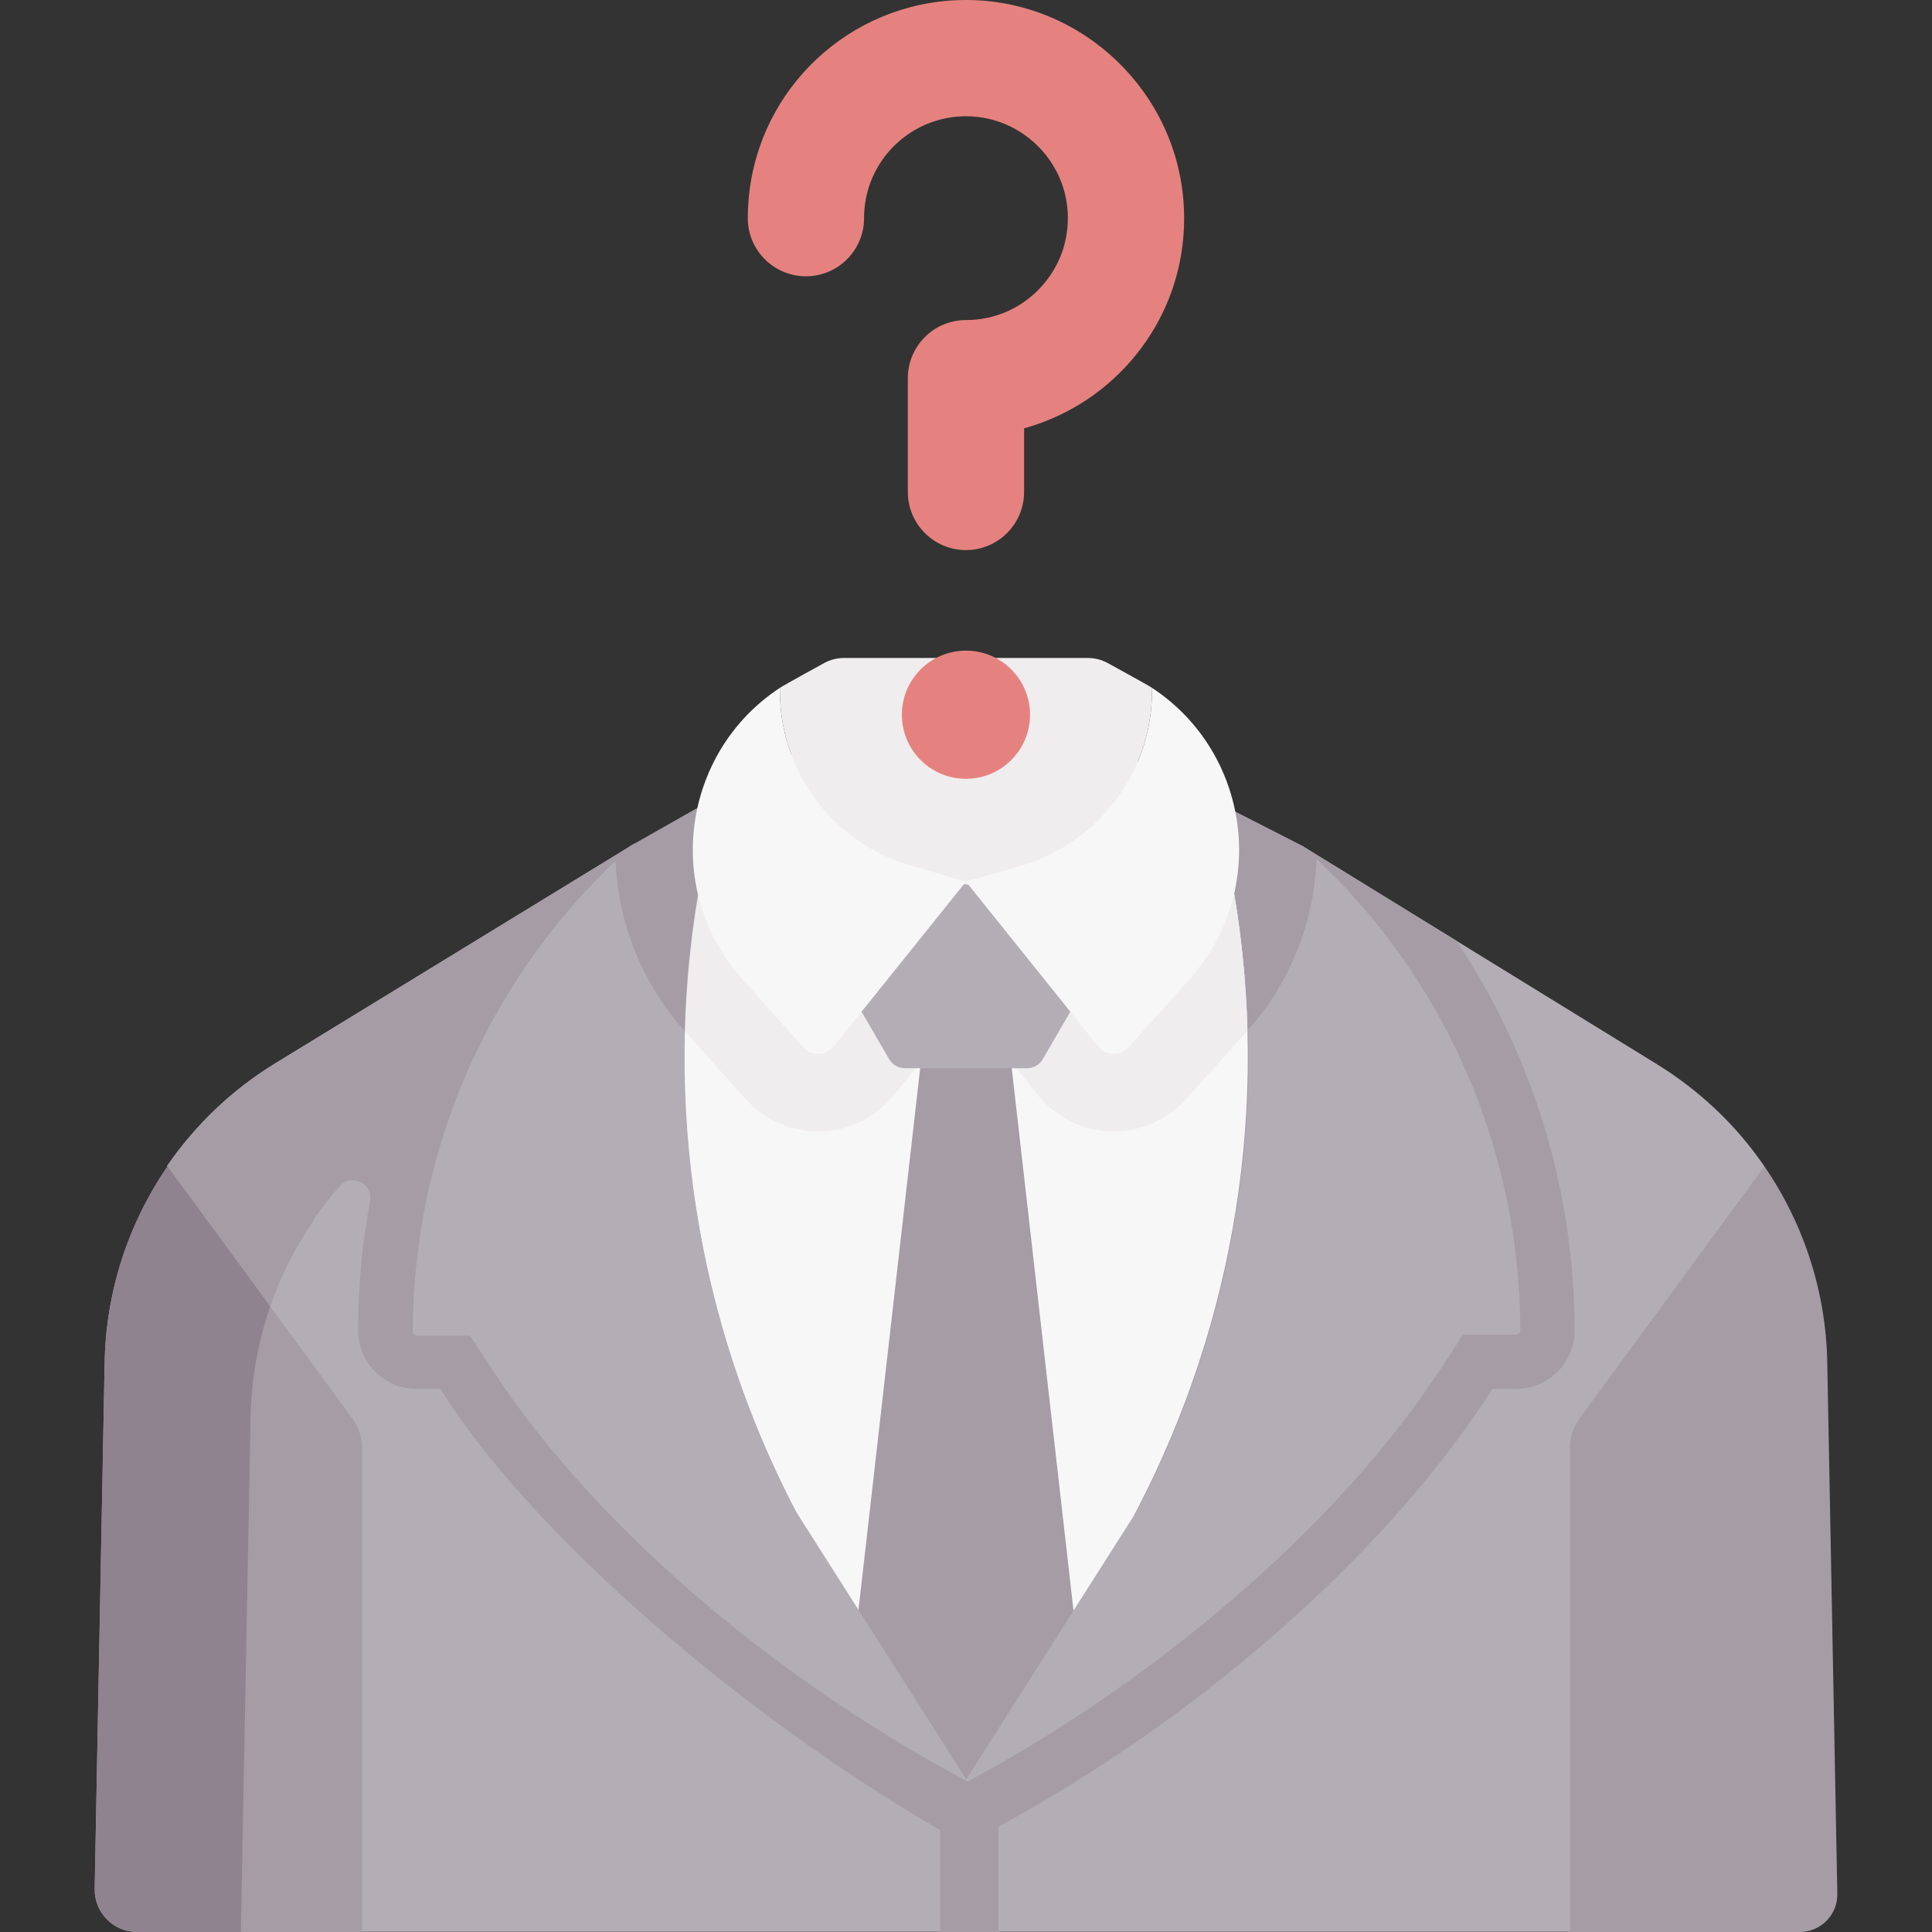 <svg xmlns="http://www.w3.org/2000/svg" id="Capa_1" height="512" viewBox="0 0 498.566 498.566" width="512"><rect x="0" y="0" width="498.566" height="498.566" fill="#333333" stroke="none"/><g><path d="m445.804 436.579 9.508-135.592c-7.24-10.606-16.715-19.602-27.995-26.529l-91.203-56.131-172.381-.63-92.796 56.762c-11.192 6.872-20.597 15.928-27.815 26.427l.11.102v53.031l11.756 144.5h392.05c-1.234-19.257-1.234-61.94-1.234-61.94z" fill="#b3adb5"></path><g fill="#a59ca6"><path d="m257.619 498.566v-60.25c0-4.142-3.358-7.5-7.5-7.5s-7.5 3.358-7.5 7.5v60.25z"></path><path d="m375.854 242.786-39.742-24.459h-34.028l2.807 14.715c8.523 50.717.218 103.766-23.395 149.464l-37.478 58.942h6.102v33.909l5.039-2.666c51.933-27.479 101.059-70.238 128.209-111.596l1.763-2.688h6.16c8.288 0 15.03-6.738 15.03-15.02.002-36.111-10.795-71.098-30.467-100.601z"></path><path d="m217.237 382.506c-16.842-32.593-25.89-68.922-26.606-105.479h-63.301l39.25-24.008v-35.312l-2.847-.01-92.796 56.762c-11.192 6.872-20.597 15.928-27.815 26.427l.11.102v53.031l.774 9.518h20.738c.722-17.612 6.435-34.38 16.153-48.525l-.11-.102c2.119-3.082 4.43-6.036 6.921-8.846 3.026-3.414 8.654-.627 7.81 3.856-2.058 10.936-3.101 22.079-3.106 33.375-.004 8.312 6.718 15.113 15.03 15.113h6.16l1.766 2.693c25.507 38.854 81.336 85.103 129.747 112.6l10.598-9.008z"></path></g><path d="m318.481 230.566-4.47-23.43-52.93-27.04-38.74 4.34-37.49 21.28c-2.71 13.92-4.79 24.85-4.79 24.85-9.16 54.29-.37 110.08 25.03 158.93l30.512 58.662h27.336l30.512-58.662c25.4-48.85 34.19-104.64 25.03-158.93z" fill="#f8f7f8"></path><g><path d="m261.085 275.656 16.451 144.437-27.835 39.637-28.695-39.637 16.452-144.437 3.159-30.432h16.305z" fill="#a59ca6"></path></g><g><g id="XMLID_103_"><g><path d="m297.301 177.506v.01l-.02 1.45c-.28 20.64-14.01 38.68-33.83 44.43l-14.18 4.12-14.18-4.12c-19.82-5.75-33.55-23.79-33.83-44.43l-.02-1.45v-.01c1.23-.81 11.504-6.433 11.504-6.433 1.553-.838 3.289-1.277 5.054-1.277h62.943c1.764 0 3.501.439 5.054 1.277.001.001 10.275 5.623 11.505 6.433z" fill="#efedee"></path></g></g><circle cx="249.271" cy="184.439" fill="#e5827f" r="16.539"></circle><g><g><path d="m249.271 141.949c-8.284 0-15-6.716-15-15v-29.355c0-8.284 6.716-15 15-15 7.277 0 14.049-2.912 19.069-8.2 5.016-5.283 7.57-12.214 7.19-19.516-.709-13.671-12.002-24.596-25.709-24.872-13.288-.274-24.756 9.449-26.592 22.604-.169 1.21-.254 2.45-.254 3.687 0 8.284-6.716 15-15 15s-15-6.716-15-15c0-2.619.183-5.254.542-7.833 3.935-28.197 28.395-49.039 56.908-48.452 29.357.592 53.544 24.009 55.065 53.311.81 15.6-4.657 30.418-15.394 41.728-7.071 7.448-16.058 12.773-25.825 15.489v16.409c0 8.284-6.715 15-15 15z" fill="#e5827f"></path></g></g><path d="m318.481 230.566-4.47-23.43-38.339-19.586c-2.857 7.922-9.322 14.18-17.801 16.64l-8.6 2.499-8.608-2.501c-9.489-2.753-16.456-10.273-18.656-19.562l-37.156 21.09c-2.71 13.92-4.79 24.85-4.79 24.85-1.983 11.753-3.121 23.577-3.436 35.385.003.01.008.023.012.032l15.748 17.597c4.765 5.327 11.596 8.382 18.741 8.382 7.667 0 14.815-3.429 19.612-9.406l13.897-17.314c2.379-2.964 6.891-2.964 9.271 0l13.896 17.312c4.798 5.979 11.947 9.408 19.613 9.408 7.146 0 13.977-3.055 18.739-8.379l15.751-17.601c.003-.009.008-.021.011-.03-.313-11.808-1.452-23.632-3.435-35.386z" fill="#efedee"></path><path d="m222.337 261.071 7.131 12.277c.83 1.429 2.358 2.308 4.01 2.308h31.587c1.652 0 3.18-.879 4.01-2.308l7.131-12.277 13.381-25.343-40.817-7.588-39.93 4.358z" fill="#b3adb5"></path></g><path d="m205.214 389.764 44.487 69.966c-45.49-24.07-94.207-62.936-122.507-106.046l-5.91-9.01h-13.72c-.57 0-1.03-.46-1.03-1.02 0-23.9 5.12-47.24 14.7-68.56s23.64-40.64 41.51-56.5l22.23-12.61c-2.71 13.92-4.79 24.85-4.79 24.85-9.16 54.29-.37 110.08 25.03 158.93z" fill="#b3adb5"></path><path d="m158.836 221.801c.579 16.227 6.789 31.868 17.789 44.168.313-11.814 1.452-23.643 3.436-35.402 0 0 2.08-10.93 4.79-24.85l-22.23 12.61c-1.283 1.138-2.541 2.3-3.785 3.474z" fill="#a59ca6"></path><path d="m336.113 218.326-21.91-11.19 4.47 23.43c9.16 54.29.37 110.08-25.03 158.93l-44.356 69.76.415.474c45.186-24.125 93.887-63.547 121.961-106.314l5.91-9.01h13.72c.57 0 1.03-.46 1.03-1.02 0-47.81-20.46-93.33-56.21-125.06z" fill="#b3adb5"></path><path d="m336.113 218.326-21.91-11.19 4.47 23.43c1.972 11.687 3.107 23.444 3.428 35.185 10.92-12.311 17.083-27.938 17.621-44.135-1.185-1.113-2.389-2.206-3.609-3.29z" fill="#a59ca6"></path><path d="m297.301 177.516c25.2 16.57 30.27 52.14 9.7 75.13l-15.75 17.6c-2.12 2.37-5.86 2.27-7.85-.21l-34.13-42.52 14.18-4.12c19.82-5.75 33.55-23.79 33.83-44.43z" fill="#f8f7f8"></path><path d="m249.271 227.516-34.13 42.52c-1.99 2.48-5.73 2.58-7.85.21l-15.75-17.6c-20.57-22.99-15.5-58.56 9.7-75.13l.02 1.45c.28 20.64 14.01 38.68 33.83 44.43z" fill="#f8f7f8"></path><path d="m93.421 498.566h-58.048c-6.124 0-11.056-5.026-10.941-11.149l2.569-135.831c.34-18.37 6.13-35.9 16.23-50.6l47.713 65.082c1.609 2.195 2.477 4.845 2.477 7.567z" fill="#a59ca6"></path><path d="m64.667 365.611c.182-9.834 1.94-19.422 5.071-28.47l-26.506-36.155c-10.1 14.7-15.89 32.23-16.23 50.6l-2.569 135.831c-.116 6.123 4.816 11.149 10.94 11.149h26.779z" fill="#8f8390"></path><g id="XMLID_173_"><g><path d="m471.541 351.586 2.593 137.099c.103 5.426-4.268 9.881-9.695 9.881h-59.318v-124.931c0-2.721.868-5.372 2.477-7.567l47.713-65.082c10.1 14.7 15.89 32.23 16.23 50.6z" fill="#a59ca6"></path></g></g></g></svg>